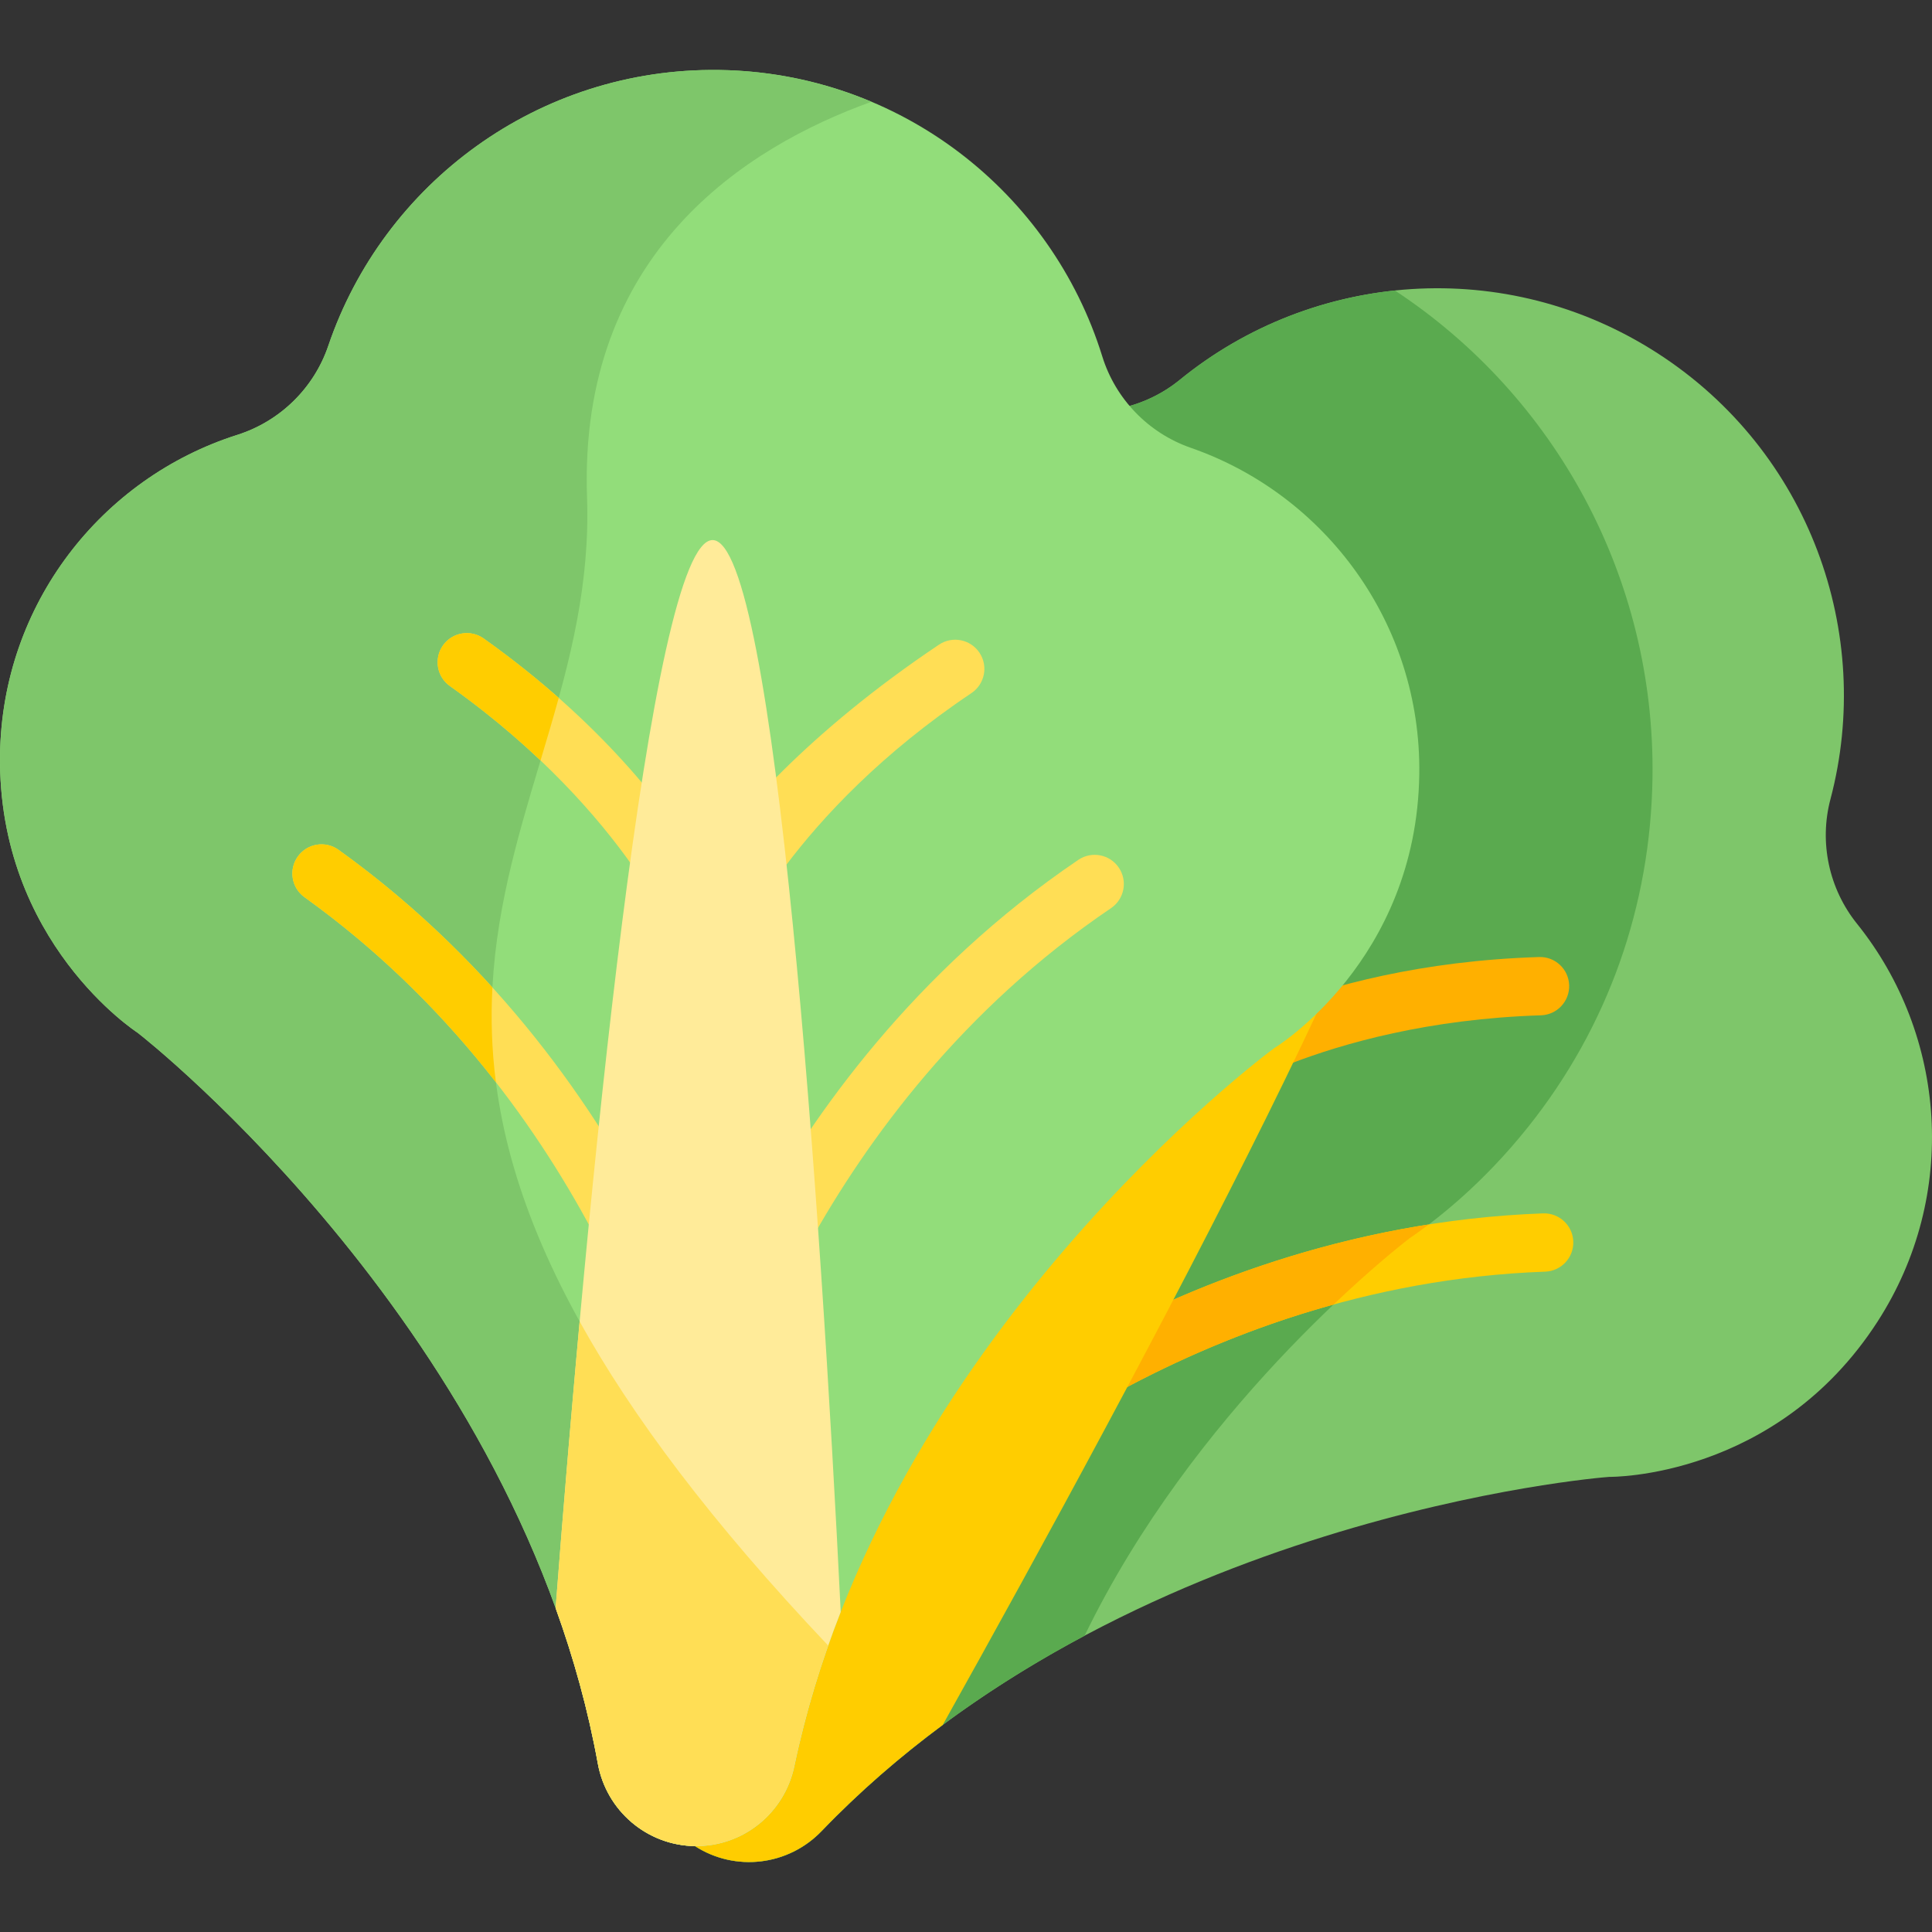 <?xml version="1.0" encoding="iso-8859-1"?>
<!-- Generator: Adobe Illustrator 19.0.0, SVG Export Plug-In . SVG Version: 6.00 Build 0)  -->
<svg version="1.1" id="Capa_1" xmlns="http://www.w3.org/2000/svg" xmlns:xlink="http://www.w3.org/1999/xlink" x="0px" y="0px"
	 viewBox="0 0 512 512" style="enable-background:new 0 0 512 512;" xml:space="preserve">
<rect x="0" y="0" width="512" height="512" fill="#333333" stroke="none"/>
<path style="fill:#7EC66A;" d="M492.122,244.796c-7.433-9.249-10.068-21.53-7.034-33.001c11.627-43.952-5.555-92.225-45.832-118.194
	s-91.339-21.693-126.573,7.038c-9.196,7.499-21.469,10.167-32.962,7.214c-36.602-9.403-76.663,5.014-98.265,38.52
	c-26.903,41.727-8.234,81.633-8.19,81.72c1.06,2.72,43.499,121.731,0.674,228.978c-4.712,11.8-0.443,25.282,10.235,32.166l0,0
	c10.679,6.885,24.72,5.209,33.523-3.954c80.008-83.273,205.927-93.739,208.841-93.897c0.098,0.004,44.15,0.539,71.054-41.189
	C519.199,316.694,515.795,274.254,492.122,244.796z"/>
<path style="fill:#5AAA4F;" d="M369.661,76.987c-20.636,2.166-40.53,10.244-56.976,23.654c-9.196,7.499-21.469,10.167-32.962,7.214
	c-36.602-9.403-76.663,5.014-98.265,38.52c-26.903,41.727-8.234,81.633-8.19,81.72c1.06,2.72,43.499,121.731,0.674,228.978
	c-4.712,11.8-0.443,25.282,10.236,32.166l0,0c10.679,6.885,24.72,5.209,33.523-3.954c21.087-21.947,45.362-38.832,69.734-51.808
	c28.776-59.373,79.031-99.827,85.984-105.236c7.022-4.743,19.396-14.318,31.656-29.724c21.031-26.426,32.391-58.431,32.855-92.552
	C438.645,153.21,412.238,105.036,369.661,76.987z"/>
<path style="fill:#FFCD00;" d="M239.421,400.191c-2.94-3.094-2.814-7.984,0.278-10.923c0.694-0.661,17.36-16.366,46.562-32.607
	c26.908-14.964,70.034-33.203,122.675-35.104c4.255-0.142,7.847,3.177,8,7.443c0.153,4.265-3.178,7.846-7.443,8
	c-94.917,3.428-158.478,62.916-159.151,63.47C245.297,404.631,240.94,401.789,239.421,400.191z"/>
<g>
	<path style="fill:#FFB000;" d="M250.344,400.468c0.53-0.437,40.002-37.355,103.043-54.746c10.061-9.56,17.631-15.613,20.031-17.481
		c1.507-1.018,3.272-2.273,5.218-3.746c-38.89,6.115-70.833,20.184-92.375,32.164c-29.203,16.242-45.868,31.947-46.562,32.607
		c-3.094,2.939-3.218,7.83-0.278,10.923C240.94,401.789,245.297,404.631,250.344,400.468z"/>
	<path style="fill:#FFB000;" d="M308.295,291.473c-2.474-3.467-1.686-8.274,1.773-10.758c1.429-1.026,35.695-25.14,97.811-27.092
		c4.268-0.134,7.831,3.214,7.964,7.48c0.134,4.265-3.215,7.83-7.48,7.964c-29.823,0.937-52.504,7.465-66.28,12.775
		c-14.946,5.762-22.933,11.393-23.02,11.436C313.378,296.099,309.801,293.583,308.295,291.473z"/>
</g>
<path style="fill:#FFCD00;" d="M371.744,198.318c-14.017-9.037-121.891,131.715-185.414,217.864
	c-2.94,13.631-6.976,27.333-12.37,40.848c-4.716,11.817-0.475,25.315,10.218,32.21l0,0c10.693,6.894,24.739,5.186,33.555-3.988
	c10.083-10.491,20.897-19.823,32.1-28.127C302.082,363.707,385.76,207.354,371.744,198.318z"/>
<path style="fill:#92DD7A;" d="M315.575,118.676c-11.207-3.898-19.955-12.911-23.466-24.245
	c-13.457-43.426-53.627-75.236-101.545-75.886c-47.92-0.65-88.938,30.059-103.567,73.104c-3.818,11.234-12.807,20.006-24.116,23.599
	C26.864,126.691,0.55,160.162,0.009,200.024c-0.674,49.644,36.319,73.569,36.404,73.621c2.342,1.743,101.445,80.123,122.026,193.754
	c2.264,12.502,13.034,21.668,25.739,21.84l0,0c12.704,0.172,23.719-8.697,26.322-21.133
	c23.656-113.031,124.85-188.694,127.238-190.373c0.086-0.048,37.714-22.962,38.388-72.606
	C376.664,165.264,351.268,131.092,315.575,118.676z"/>
<path style="fill:#7EC66A;" d="M155.572,131.829c-2.275-64.822,42.151-92.925,75.364-104.854c-12.431-5.24-26.051-8.235-40.373-8.43
	c-47.919-0.65-88.937,30.059-103.566,73.104c-3.818,11.234-12.807,20.006-24.116,23.599C26.864,126.691,0.55,160.162,0.009,200.024
	c-0.674,49.644,36.319,73.57,36.404,73.621c2.342,1.743,101.445,80.123,122.026,193.755c2.264,12.502,13.034,21.668,25.739,21.84
	c12.704,0.172,23.719-8.698,26.322-21.133c2.31-11.036,5.367-21.711,8.99-32.001C65.028,272.992,158.782,223.277,155.572,131.829z"
	/>
<g>
	<path style="fill:#FFDE55;" d="M296.5,229.936c-2.392-3.535-7.197-4.458-10.73-2.066c-43.617,29.533-70.502,67.869-85.375,94.829
		c-6.247,11.324-10.938,21.574-14.364,29.95c-3.197-8.466-7.609-18.841-13.547-30.329c-14.136-27.353-39.972-66.404-82.772-97.111
		c-3.468-2.489-8.295-1.695-10.782,1.774c-2.488,3.467-1.694,8.295,1.774,10.782c76.923,55.187,97.245,139.972,97.465,140.925
		c0.82,3.579,4.002,6.002,7.524,6.002c0.57,0,5.612,0,7.477-5.77c0.004-0.013,22.618-85.004,101.263-138.257
		C297.967,238.273,298.892,233.469,296.5,229.936z"/>
	<path style="fill:#FFDE55;" d="M259.56,172.959c-2.377-3.546-7.177-4.492-10.72-2.116c-35.113,23.536-54.089,45.931-62.852,58.367
		c-9.266-15.047-26.954-38.085-57.812-60.004c-3.477-2.47-8.301-1.653-10.773,1.824c-2.471,3.479-1.654,8.302,1.824,10.774
		c24.325,17.279,39.608,35.264,48.146,47.31c9.228,13.02,12.789,22.104,12.849,22.26c1.174,3.079,4.106,4.975,7.221,4.975
		c0.909,0,4.687,0,7.103-4.708c0.014-0.031,0.03-0.055,0.044-0.09c0.145-0.355,15.099-35.864,62.852-67.873
		C260.988,181.302,261.936,176.503,259.56,172.959z"/>
</g>
<g>
	<path style="fill:#FFCD00;" d="M130.492,261.684c-11.454-12.623-24.954-25.119-40.78-36.473c-3.468-2.489-8.295-1.695-10.782,1.774
		c-2.488,3.467-1.694,8.295,1.774,10.782c20.806,14.927,37.464,32.019,50.711,49.033
		C130.29,278.044,130.066,269.711,130.492,261.684z"/>
	<path style="fill:#FFCD00;" d="M117.402,171.03c-2.471,3.479-1.654,8.302,1.824,10.774c9.285,6.596,17.243,13.292,24.021,19.724
		c1.65-5.511,3.293-11.018,4.82-16.567c-5.927-5.233-12.531-10.525-19.893-15.755C124.698,166.735,119.875,167.552,117.402,171.03z"
		/>
</g>
<path style="fill:#FFEB99;" d="M188.872,143.126c-16.676-0.227-33.466,176.312-41.622,283.038
	c4.739,13.115,8.583,26.871,11.18,41.189c2.271,12.519,13.025,21.713,25.747,21.885l0,0c12.722,0.173,23.722-8.726,26.331-21.178
	c2.983-14.242,7.201-27.889,12.293-40.871C217.544,320.282,205.548,143.352,188.872,143.126z"/>
<path style="fill:#FFDE55;" d="M184.178,489.239L184.178,489.239c12.722,0.173,23.722-8.726,26.331-21.178
	c2.309-11.02,5.362-21.679,8.982-31.954c-31.058-32.797-52.086-61.012-65.879-85.901c-2.461,26.91-4.61,53.045-6.36,75.959
	c4.739,13.115,8.583,26.871,11.18,41.189C160.7,479.873,171.455,489.067,184.178,489.239z"/>
<g>
</g>
<g>
</g>
<g>
</g>
<g>
</g>
<g>
</g>
<g>
</g>
<g>
</g>
<g>
</g>
<g>
</g>
<g>
</g>
<g>
</g>
<g>
</g>
<g>
</g>
<g>
</g>
<g>
</g>
</svg>
